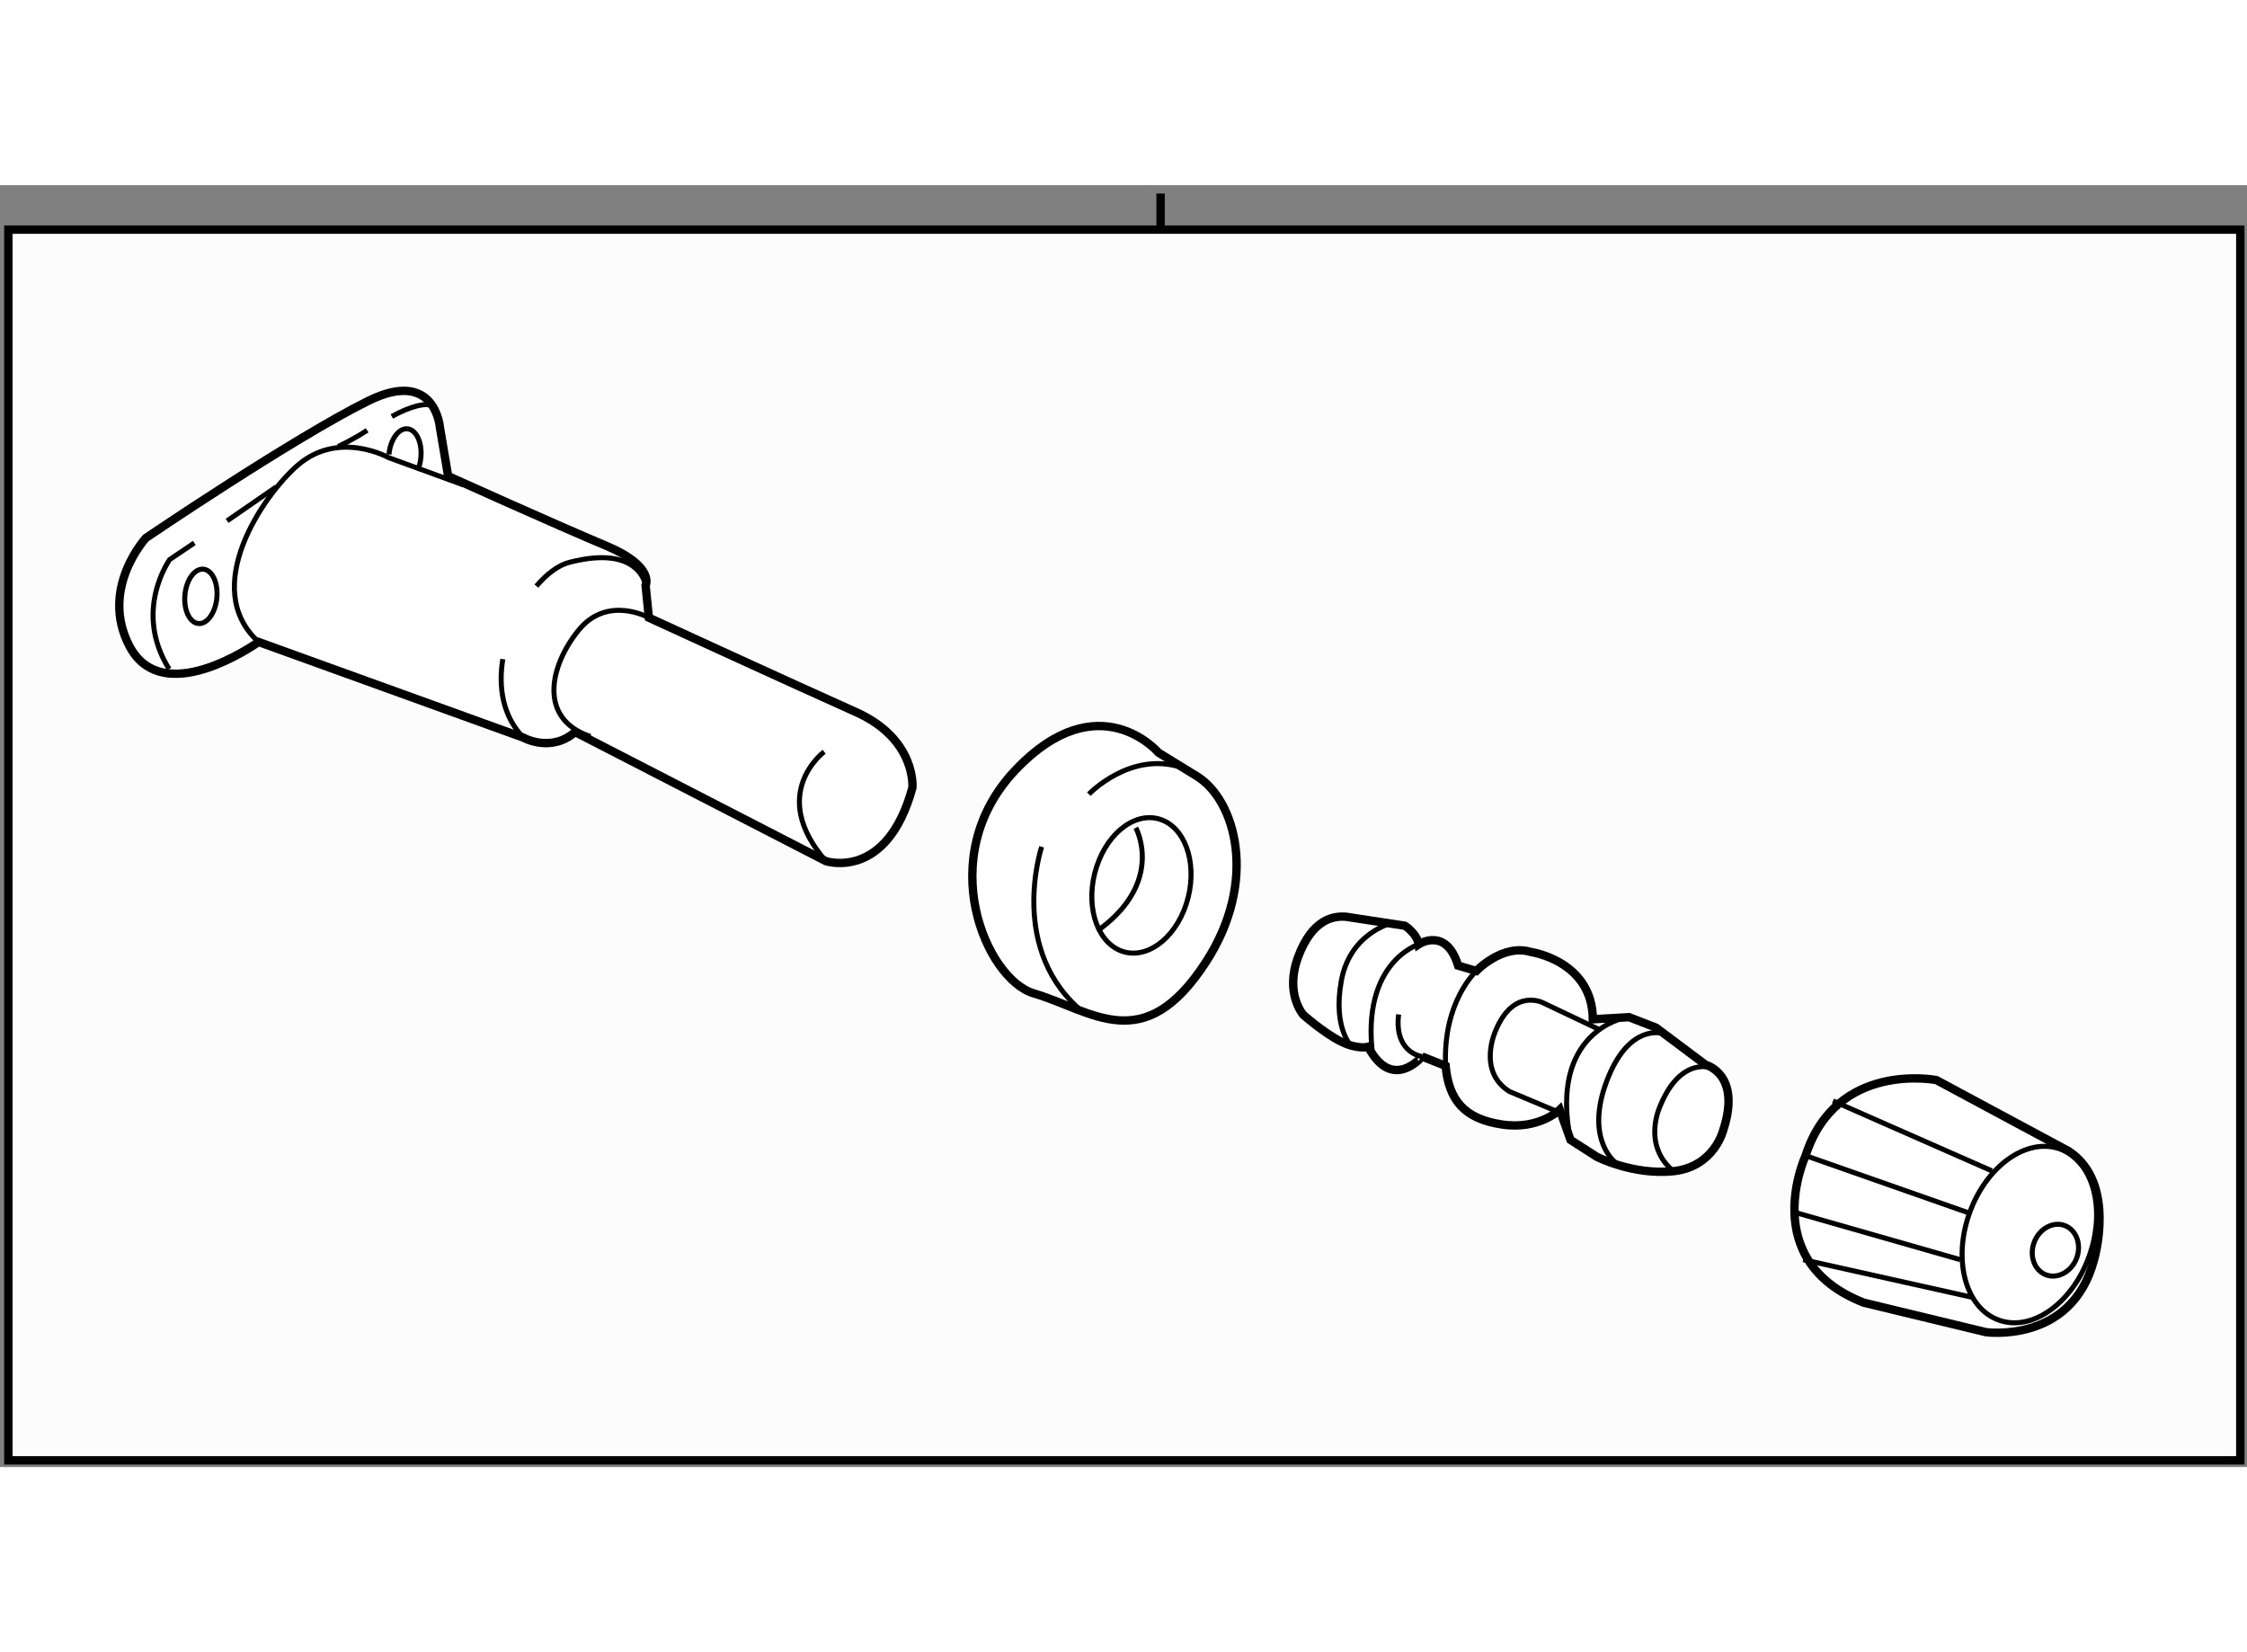 <?xml version="1.0" encoding="utf-8"?>
<!-- Generator: Adobe Illustrator 15.1.0, SVG Export Plug-In . SVG Version: 6.00 Build 0)  -->
<!DOCTYPE svg PUBLIC "-//W3C//DTD SVG 1.1//EN" "http://www.w3.org/Graphics/SVG/1.1/DTD/svg11.dtd">
<svg version="1.1" xmlns="http://www.w3.org/2000/svg" xmlns:xlink="http://www.w3.org/1999/xlink" x="0px" y="0px" width="244.8px"
	 height="180px" viewBox="86.492 69.657 134.271 76.599" enable-background="new 0 0 244.8 180" xml:space="preserve">
	
<rect x="86.492" y="69.657" width="134.271" height="76.599" fill="#808080" stroke="none"/>
	
<g><rect x="86.992" y="72.314" fill="#FCFCFC" stroke="#000000" stroke-width="0.5" width="133.371" height="73.542"></rect><line fill="none" stroke="#000000" stroke-width="0.5" x1="155.844" y1="70.157" x2="155.844" y2="72.314"></line></g><g><path fill="#FFFFFF" stroke="#000000" stroke-width="0.5" d="M168.251,121.146c0,0-0.631,0.184-1.654-0.328
			c-1.024-0.521-2.223-1.581-2.223-1.581s-1.129-1.26-0.31-3.466c0.822-2.206,2.098-2.576,3.173-2.35l3.2,0.487
			c0,0,0.73,0.463,0.825,1.114c0,0,1.64-1.089,2.362,1.27l1.089,0.32c0,0,1.569-1.648,3.253-1.134c0,0,3.677,0.517,3.708,4.022
			l2.165-0.126l1.607,0.625l2.975,2.226c0,0,2.163,0.541,1.035,3.929c0,0-0.54,2.165-2.97,2.424
			c-2.429,0.251-4.578-0.863-4.578-0.863l-1.568-1.006l-0.643-1.806c0,0-1.244,1.227-3.474,0.88
			c-2.233-0.341-3.151-1.444-3.349-3.499l-1.408-0.56C171.468,121.726,169.689,123.882,168.251,121.146z"></path><path fill="none" stroke="#000000" stroke-width="0.3" d="M169.743,113.723c0,0-2.572,0.562-3.1,3.484
			c-0.529,2.92,0.669,3.979,0.669,3.979"></path><path fill="none" stroke="#000000" stroke-width="0.3" d="M171.263,115.023c0,0-3.454,1.064-2.745,6.65"></path><path fill="none" stroke="#000000" stroke-width="0.3" d="M174.714,116.613c0,0-2.016,1.809-1.838,5.672"></path><path fill="none" stroke="#000000" stroke-width="0.3" d="M170.068,119.21c-0.218,1.726,0.691,2.39,1.399,2.516"></path><path fill="none" stroke="#000000" stroke-width="0.3" d="M188.924,122.44c0,0-1.925-0.863-3.198,2.172
			c0,0-1.175,2.347,0.762,3.967"></path><path fill="none" stroke="#000000" stroke-width="0.3" d="M183.56,119.417c0,0-4.529,0.84-3.219,7.293"></path><path fill="none" stroke="#000000" stroke-width="0.3" d="M182.045,120.106l-3.362-1.597c0,0-1.736-0.892-2.801,1.628
			c0,0-1.164,2.45,0.814,3.682l3.03,1.271"></path><path fill="none" stroke="#000000" stroke-width="0.3" d="M185.775,120.336c0,0-1.854-0.537-3.142,2.535
			c-1.482,3.531,0.164,5.099,0.574,5.323"></path></g><g><path fill="#FFFFFF" stroke="#000000" stroke-width="0.5" d="M158.015,104.977l-2.294-1.408c0,0-3.567-4.193-8.54,1.026
			c-4.972,5.22-1.742,12.524,1.083,13.357c3.516,1.038,6.549,3.87,10.271-1.846C161.706,111.25,160.313,106.385,158.015,104.977z"></path><path fill="none" stroke="#000000" stroke-width="0.3" d="M152.025,110.374c-0.71,2.149-0.08,4.394,1.395,5.014
			c1.479,0.619,3.25-0.62,3.955-2.766c0.706-2.149,0.079-4.391-1.396-5.011C154.498,106.991,152.729,108.227,152.025,110.374z"></path><path fill="none" stroke="#000000" stroke-width="0.3" d="M148.738,109.195c0,0-2.11,6.279,2.624,10.004"></path><path fill="none" stroke="#000000" stroke-width="0.3" d="M151.557,106.048c0,0,2.485-2.607,5.549-1.592"></path><path fill="none" stroke="#000000" stroke-width="0.3" d="M154.362,108.056c0,0,1.743,3.158-2.146,6.054"></path></g><g><path fill="#FFFFFF" stroke="#000000" stroke-width="0.5" d="M210.102,127.375l-7.902-4.243c0,0-5.985-1.179-7.813,4.517
			c0,0-2.926,6.285,3.484,8.787l7.285,1.759c0,0,5.112,0.729,6.457-4.288C211.613,133.906,213.021,129.277,210.102,127.375z"></path><path fill="none" stroke="#000000" stroke-width="0.3" d="M208.051,132.811c-0.312,0.809-0.001,1.685,0.69,1.956
			c0.7,0.268,1.517-0.168,1.835-0.977c0.313-0.812,0.002-1.688-0.694-1.961C209.185,131.56,208.365,132.002,208.051,132.811z"></path><path fill="none" stroke="#000000" stroke-width="0.3" d="M204.179,131.085c-1.01,2.83-0.223,5.688,1.759,6.393
			c1.978,0.708,4.396-1.011,5.399-3.839c1.007-2.827,0.217-5.687-1.755-6.392C207.602,126.546,205.186,128.26,204.179,131.085z"></path><line fill="none" stroke="#000000" stroke-width="0.3" x1="196.022" y1="124.379" x2="205.514" y2="128.557"></line><line fill="none" stroke="#000000" stroke-width="0.3" x1="194.387" y1="127.648" x2="204.179" y2="131.085"></line><line fill="none" stroke="#000000" stroke-width="0.3" x1="193.556" y1="130.984" x2="203.624" y2="133.863"></line><line fill="none" stroke="#000000" stroke-width="0.3" x1="194.244" y1="133.863" x2="204.405" y2="136.128"></line></g><g><path fill="#FFFFFF" stroke="#000000" stroke-width="0.5" d="M117.772,102.672c0,0,1.632,0.921,3.087-0.337l14.985,7.716
			c0,0,3.646,1.204,5.171-4.394c0,0,0.25-2.896-3.381-4.517c-3.63-1.622-12.368-5.638-12.368-5.638l-0.196-1.925
			c0,0,0.592-1.139-2.372-2.379s-9.428-4.157-9.428-4.157l-0.495-2.934c0,0-0.283-3.54-4.282-1.557
			c-4.536,2.251-13.281,8.187-13.281,8.187s-2.784,3.013-0.99,6.453c1.794,3.441,6.488,0.609,7.723-0.237L117.772,102.672z"></path><path fill="none" stroke="#000000" stroke-width="0.3" d="M125.267,95.503c0,0-2.469-1.382-4.196,0.741
			c-1.729,2.122-2.447,5.305,0.699,6.356"></path><path fill="none" stroke="#000000" stroke-width="0.3" d="M135.742,103.515c0,0-3.399,2.509,0.103,6.536"></path><path fill="none" stroke="#000000" stroke-width="0.3" d="M114.161,87.56l-4.444-1.621c0,0-2.972-1.673-5.434,0.454
			c-2.05,1.772-5.886,7.34-2.337,10.562"></path><path fill="none" stroke="#000000" stroke-width="0.3" d="M116.538,97.977c-0.278,1.696,0,3.429,1.235,4.695"></path><path fill="none" stroke="#000000" stroke-width="0.3" d="M125.07,93.578c0,0-0.319-2.478-4.559-1.382
			c-0.653,0.17-1.344,0.687-1.967,1.42"></path><ellipse transform="matrix(-0.996 -0.092 0.092 -0.996 187.976 197.144)" fill="none" stroke="#000000" stroke-width="0.3" cx="98.543" cy="94.228" rx="0.958" ry="1.63"></ellipse><path fill="none" stroke="#000000" stroke-width="0.3" d="M111.446,86.712c0.1-0.229,0.169-0.496,0.196-0.784
			c0.084-0.896-0.274-1.662-0.802-1.712c-0.527-0.049-1.022,0.637-1.106,1.533"></path><path fill="none" stroke="#000000" stroke-width="0.3" d="M98.104,91.035l-1.471,0.993c0,0-2.212,3.063-0.036,6.54"></path><line fill="none" stroke="#000000" stroke-width="0.3" x1="103.005" y1="87.684" x2="100.062" y2="89.715"></line><path fill="none" stroke="#000000" stroke-width="0.3" d="M109.905,83.479c1.058-0.598,2.123-0.869,2.408-0.611"></path><path fill="none" stroke="#000000" stroke-width="0.3" d="M106.699,85.271c0,0,0.874-0.399,1.733-0.966"></path></g>


</svg>